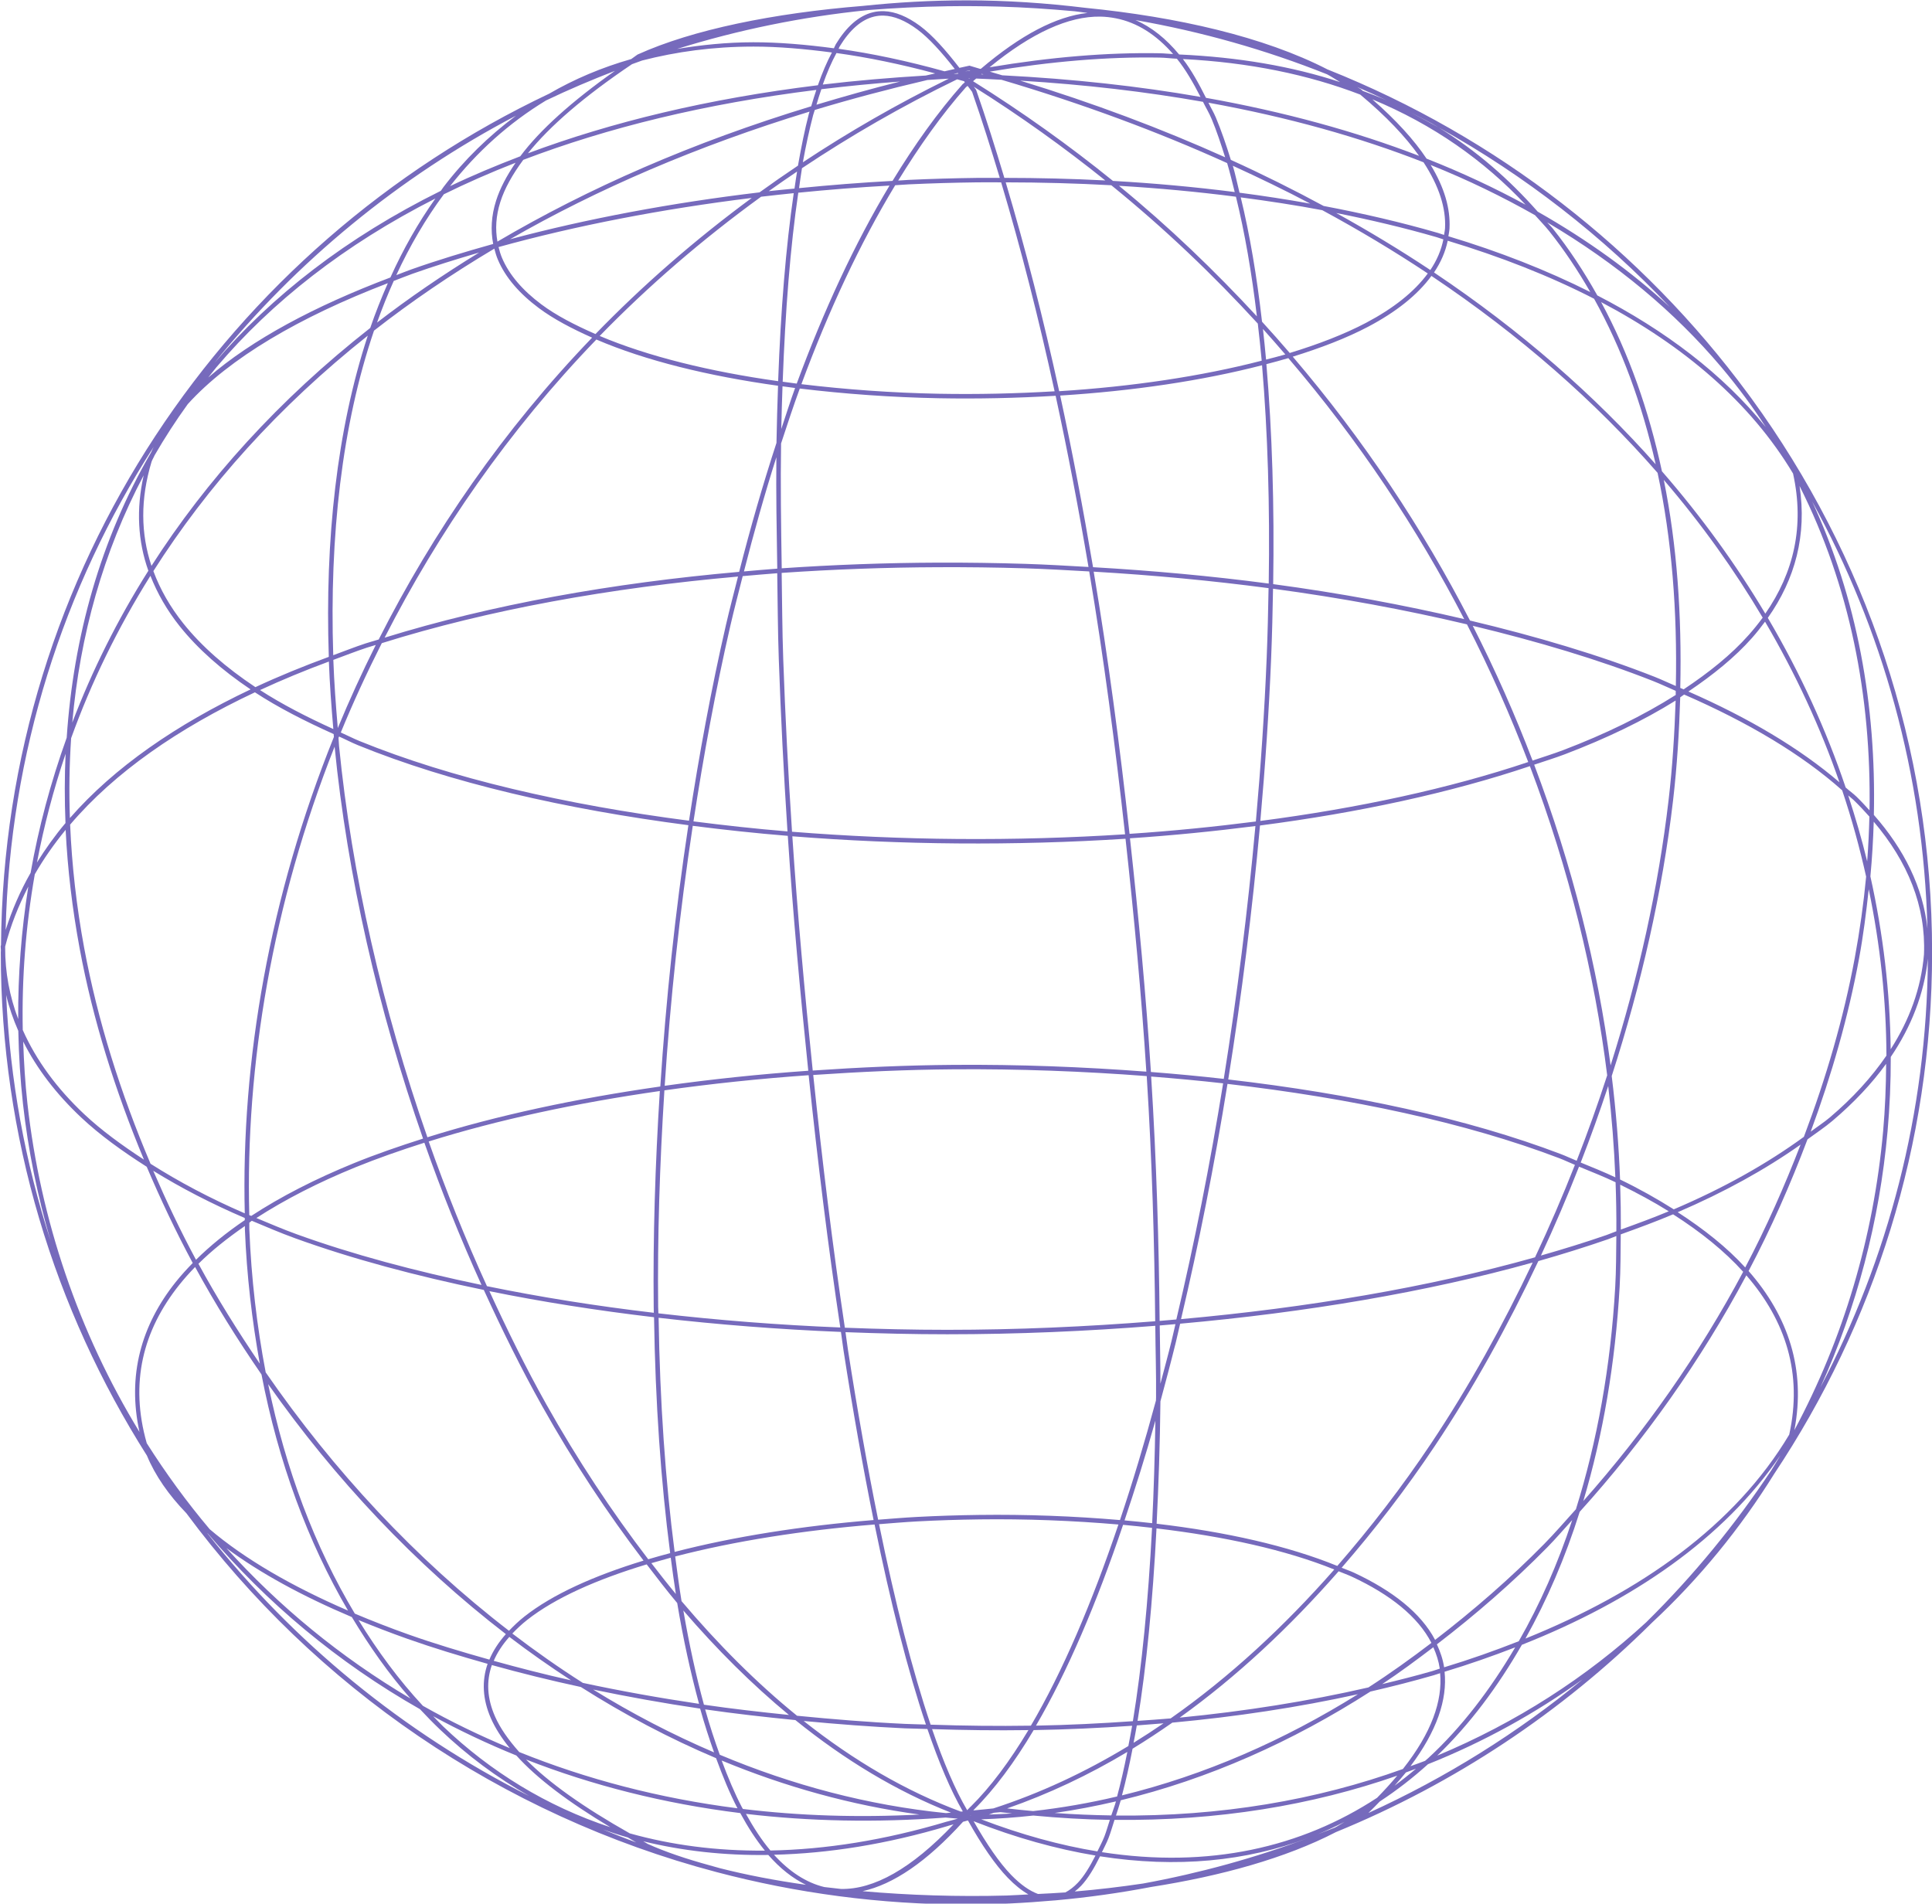 <?xml version="1.0" encoding="UTF-8" standalone="no"?><svg xmlns="http://www.w3.org/2000/svg" xmlns:xlink="http://www.w3.org/1999/xlink" fill="#766abc" height="135.1" preserveAspectRatio="xMidYMid meet" version="1" viewBox="8.7 7.4 137.1 135.1" width="137.1" zoomAndPan="magnify"><g id="change1_1"><path d="m77.283 7.425c-2.486 0-4.941 0.14-7.359 0.395-6.342 0.513-12.078 1.686-15.952 3.438l-0.016 0.008h-0.008c-0.17 0.111-0.285 0.214-0.451 0.324-2.108 0.602-4.05 1.427-5.826 2.458-22.86 10.827-38.693 33.797-38.899 60.423l-0.024 0.071v0.04c-6.2e-4 0.083 0.015 0.162 0.016 0.245-1.4e-4 0.056-0.008 0.11-0.008 0.166 0 13.113 3.808 25.349 10.371 35.713 0.591 1.421 1.538 2.783 2.798 4.087 9.104 12.288 22.311 21.428 37.626 25.469 5.658 1.493 11.597 2.3 17.73 2.3 2.084 0 4.144-0.105 6.181-0.285 0.068-0.007 0.138-0.004 0.206-0.016 2.269-0.207 4.503-0.52 6.703-0.941 4.981-0.778 9.567-2.05 13.13-3.897 8.434-3.451 16.021-8.511 22.362-14.797l0.055-0.055c3.371-3.135 6.275-6.697 8.687-10.576 7.076-10.631 11.201-23.341 11.201-37.001 0-14.651-4.746-28.206-12.79-39.278l-0.285-0.387c-7.502-10.174-17.803-18.204-29.792-22.987-0.008-0.003-0.016-0.005-0.024-0.008-4.523-2.33-10.677-3.732-17.2-4.379-2.766-0.336-5.577-0.53-8.434-0.53zm-1.383 0.419c1.229-0.016 2.47-0.01 3.707 0.024 1.798 0.05 3.586 0.171 5.359 0.332 0.304 0.034 0.606 0.081 0.909 0.119-2.22 0.24-4.748 1.565-7.565 3.96-0.019 0.003-0.037 0.005-0.055 0.008-0.24-0.068-0.47-0.146-0.711-0.213l-0.04-0.016-0.04 0.008-0.68 0.15c-0.981-1.27-1.923-2.328-2.79-2.972-0.909-0.675-1.77-1.024-2.569-1.051-0.266-0.009-0.53 0.018-0.783 0.079-1.012 0.246-1.882 1.039-2.632 2.269-0.049 0.08-0.086 0.201-0.134 0.285-1.99-0.264-3.914-0.43-5.723-0.427-1.912 0.003-3.692 0.193-5.407 0.474 4.333-1.348 8.843-2.28 13.501-2.751l0.055-0.008c1.832-0.141 3.696-0.243 5.596-0.269zm-4.482 0.664c0.72 0.024 1.513 0.338 2.387 0.988 0.808 0.6 1.71 1.6 2.648 2.798-0.245 0.053-0.483 0.112-0.727 0.166-2.636-0.733-5.143-1.265-7.517-1.597 0.026-0.045 0.044-0.114 0.071-0.158 0.725-1.188 1.542-1.908 2.442-2.126 0.225-0.055 0.456-0.079 0.696-0.071zm15.359 0.071c0.378 0.006 0.742 0.049 1.099 0.119 1.527 0.296 2.88 1.174 4.071 2.537-0.318-0.012-0.61-0.049-0.933-0.055-3.713-0.069-7.752 0.268-12.094 0.996 2.997-2.455 5.625-3.632 7.857-3.597zm2.498 0.245c4.717 0.826 9.267 2.12 13.596 3.849 0.331 0.172 0.613 0.371 0.925 0.553-3.399-1.12-7.223-1.77-11.422-1.96-0.925-1.117-1.955-1.948-3.099-2.442zm-30.464 1.107c-0.266 0.073-0.534 0.145-0.798 0.221 0.263-0.076 0.527-0.149 0.798-0.221zm3.352 0.775c1.762-0.001 3.636 0.164 5.573 0.419-0.358 0.671-0.692 1.444-0.996 2.324-7.804 0.957-14.632 2.609-20.576 4.83 1.547-1.933 4.006-4.05 7.383-6.324 0.239-0.088 0.479-0.176 0.719-0.261 2.418-0.623 5.028-0.986 7.897-0.988zm5.897 0.458c2.216 0.306 4.552 0.788 7.003 1.446l-0.664 0.15c-2.518 0.153-4.968 0.36-7.312 0.64 0.301-0.853 0.623-1.598 0.972-2.237zm22.947 0.324c0.418 0.008 0.799 0.062 1.209 0.079 0.61 0.754 1.154 1.697 1.676 2.711-4.35-0.759-9.036-1.277-14.07-1.534-0.295-0.087-0.588-0.175-0.885-0.261 4.338-0.729 8.371-1.063 12.07-0.996zm1.636 0.103c4.714 0.238 8.899 1.108 12.584 2.522 1.843 1.538 3.205 2.985 4.174 4.348-4.505-1.732-9.537-3.121-15.122-4.118-0.508-1.015-1.038-1.975-1.636-2.751zm-15.137 0.798c0.016 0.005 0.031 0.011 0.047 0.016l-0.372 0.063c0.11-0.023 0.214-0.056 0.324-0.079zm-25.168 0.04c-3.056 2.162-5.321 4.189-6.719 6.063-1.73 0.663-3.402 1.361-4.98 2.118 1.909-2.44 4.177-4.483 6.806-6.079 1.595-0.766 3.232-1.458 4.893-2.103zm24.33 0.15c0.012 0.016 0.027 0.031 0.04 0.047-0.1 0.004-0.193 0.019-0.292 0.024l-0.016-0.008 0.269-0.063zm1.7 0.063 0.126 0.04-0.166-0.008 0.04-0.032zm-0.941 0.308 0.087 0.008c-0.01 0.009-0.021 0.014-0.032 0.024l-0.055-0.032zm0.545 0.024c0.606 0.023 1.198 0.057 1.794 0.087 5.768 1.708 11.103 3.687 16.015 5.913 0.196 0.645 0.362 1.361 0.538 2.055-2.837-0.362-5.723-0.626-8.64-0.79-3.095-2.506-6.4-4.87-9.928-7.075l0.221-0.19zm-1.944 0.008c-3.666 1.801-7.114 3.788-10.355 5.936 0.217-1.201 0.462-2.319 0.727-3.336 0.036-0.14 0.081-0.243 0.119-0.379 2.567-0.776 5.231-1.482 7.992-2.126 0.505-0.03 1.005-0.07 1.518-0.095zm0.593 0.047c0.167 0.049 0.322 0.084 0.49 0.134l0.055 0.079c-0.047 0.044-0.087 0.074-0.134 0.119h-0.008l-0.008 0.008c-1.776 2-3.427 4.323-4.98 6.869-2.23 0.12-4.441 0.296-6.632 0.514 0.071-0.47 0.128-0.968 0.206-1.415 3.433-2.291 7.096-4.411 11.011-6.308zm4.482 0.095c4.622 0.28 8.936 0.79 12.964 1.502 0.206 0.419 0.433 0.782 0.624 1.241 0.345 0.825 0.65 1.751 0.949 2.696-4.494-2.023-9.334-3.845-14.537-5.438zm-8.529 0.063c-2.038 0.506-4.006 1.064-5.936 1.644 0.111-0.385 0.229-0.746 0.348-1.099 1.813-0.219 3.67-0.403 5.589-0.545zm4.79 0.308c0.109 0.156 0.205 0.255 0.316 0.419l0.008 0.016c0.683 1.959 1.332 4.008 1.96 6.095-0.535 0.001-1.069-7e-3 -1.605 0-1.624 0.021-3.252 0.067-4.869 0.142-0.246 0.011-0.489 0.035-0.735 0.047 1.506-2.448 3.095-4.696 4.806-6.624 0.04-0.038 0.079-0.057 0.119-0.095zm0.443 0.063c3.304 2.076 6.407 4.305 9.327 6.648-2.376-0.124-4.768-0.181-7.162-0.182-0.639-2.128-1.295-4.216-1.992-6.213l-0.008-0.016-0.008-0.024c-0.056-0.083-0.103-0.132-0.158-0.213zm27.2 0.016c0.703 0.309 1.404 0.617 2.095 0.949-0.546-0.245-1.123-0.452-1.692-0.672l-0.126-0.111-0.008-0.008c-0.082-0.057-0.185-0.102-0.269-0.158zm-38.377 0.206c-0.125 0.378-0.248 0.75-0.364 1.162-8.431 2.564-15.839 5.819-22.267 9.604-0.158-0.882-0.112-1.814 0.206-2.814 0.298-0.94 0.852-1.939 1.628-2.988 5.981-2.28 12.883-3.983 20.797-4.964zm39.46 0.672c4.309 1.789 7.919 4.329 10.869 7.478-2.181-1.188-4.523-2.286-7.027-3.272-0.884-1.33-2.161-2.73-3.842-4.205zm-11.636 0.237c5.655 1.023 10.731 2.451 15.264 4.229 1.111 1.7 1.597 3.258 1.526 4.672-0.008 0.164-0.049 0.322-0.071 0.482-0.148-0.044-0.286-0.099-0.435-0.142-2.605-0.755-5.321-1.385-8.11-1.913-2.105-1.138-4.3-2.233-6.585-3.272-0.327-1.061-0.675-2.076-1.059-2.996-0.163-0.389-0.356-0.697-0.53-1.059zm-28.306 0.632c-0.018 0.066-0.038 0.115-0.055 0.182-0.287 1.104-0.536 2.338-0.767 3.652-0.926 0.62-1.836 1.252-2.727 1.897-6.262 0.745-12.257 1.874-17.706 3.328 6.177-3.553 13.258-6.612 21.256-9.059zm42.614 0.04c0.686 0.353 1.367 0.716 2.039 1.091 6.112 3.407 11.64 7.708 16.394 12.734-2.702-2.49-5.83-4.753-9.375-6.766-2.023-2.291-4.334-4.319-7.019-5.968-0.646-0.397-1.353-0.735-2.039-1.091zm-63.442 0.245c-1.931 1.443-3.665 3.124-5.154 5.075-0.064 0.084-0.119 0.176-0.182 0.261-6.694 3.314-12.012 7.461-16.07 12.213 5.82-7.199 13.098-13.194 21.406-17.548zm-0.032 3.344c-0.639 0.929-1.111 1.829-1.383 2.688-0.344 1.082-0.396 2.109-0.206 3.075-2.017 0.565-3.98 1.159-5.818 1.81-0.366 0.13-0.701 0.27-1.059 0.403 0.962-2.079 2.085-4 3.375-5.739 1.614-0.797 3.311-1.542 5.091-2.237zm64.936 0.158c2.662 1.068 5.117 2.267 7.407 3.565 0.333 0.379 0.689 0.736 1.004 1.13 1.079 1.35 2.04 2.801 2.917 4.324-3.096-1.555-6.471-2.877-10.07-3.96 0.028-0.186 0.069-0.37 0.079-0.561 0.07-1.392-0.357-2.89-1.336-4.498zm-14.039 0.055c1.887 0.864 3.731 1.755 5.494 2.688-1.65-0.296-3.324-0.553-5.019-0.775-0.16-0.638-0.297-1.315-0.474-1.913zm-30.923 0.411c-0.066 0.387-0.121 0.806-0.182 1.209-0.609 0.062-1.221 0.113-1.826 0.182 0.66-0.471 1.329-0.934 2.008-1.391zm12.782 0.767c0.567-0.007 1.133 7.1e-4 1.7 0 1.402 4.691 2.666 9.658 3.794 14.829-2.715 0.161-5.48 0.226-8.229 0.174-3.325-0.064-6.602-0.303-9.739-0.68 1.934-5.229 4.158-9.995 6.656-14.118 0.322-0.017 0.642-0.048 0.964-0.063 1.614-0.075 3.233-0.121 4.853-0.142zm2.024 0c2.506 0.003 5.009 0.068 7.494 0.206 3.793 3.078 7.237 6.372 10.395 9.818 0.098 0.866 0.197 1.73 0.277 2.632-4.254 1.103-9.188 1.841-14.371 2.166-1.126-5.167-2.394-10.129-3.794-14.821zm-8.245 0.229c-2.474 4.118-4.671 8.865-6.585 14.054-0.334-0.042-0.666-0.089-0.996-0.134 0.185-5.051 0.543-9.585 1.107-13.414 2.139-0.214 4.297-0.385 6.474-0.506zm16.284 0.016c2.803 0.167 5.574 0.424 8.3 0.775 0.624 2.542 1.117 5.385 1.486 8.49-2.994-3.237-6.23-6.352-9.786-9.264zm-23.081 0.522c-0.56 3.823-0.923 8.331-1.107 13.343-4.862-0.683-9.236-1.759-12.663-3.209 3.436-3.533 7.262-6.839 11.454-9.881 0.769-0.091 1.54-0.174 2.316-0.253zm31.721 0.3c1.957 0.258 3.893 0.551 5.786 0.909 2.637 1.427 5.128 2.923 7.486 4.49-0.96 1.307-2.439 2.477-4.363 3.494-1.55 0.819-3.402 1.529-5.431 2.15-0.643-0.748-1.297-1.488-1.968-2.221-0.369-3.224-0.867-6.181-1.51-8.822zm-34.701 0.04c-4.052 2.981-7.751 6.217-11.09 9.659-1.459-0.638-2.789-1.323-3.834-2.103-1.33-0.994-2.288-2.096-2.798-3.304-0.106-0.25-0.178-0.507-0.245-0.767 5.498-1.521 11.587-2.7 17.967-3.486zm-22.449 0.04c-1.218 1.712-2.28 3.587-3.193 5.604-5.359 2.027-9.827 4.408-12.924 7.098 0.198-0.244 0.38-0.494 0.585-0.735 3.932-4.634 9.078-8.692 15.533-11.968zm63.925 1.028c2.443 0.488 4.827 1.05 7.122 1.715 0.165 0.048 0.318 0.109 0.482 0.158-0.153 0.765-0.462 1.486-0.925 2.174-2.114-1.406-4.342-2.753-6.679-4.047zm14.971 0.664c4.969 2.938 9.069 6.389 12.331 10.244 0.614 0.726 1.198 1.468 1.755 2.221 0.503 0.68 0.974 1.371 1.431 2.071-3.046-3.77-7.137-6.864-11.96-9.351-0.942-1.681-1.987-3.279-3.17-4.759-0.12-0.15-0.265-0.279-0.387-0.427zm-7.059 1.304c3.725 1.124 7.216 2.489 10.387 4.118 1.966 3.534 3.409 7.49 4.371 11.746-4.333-4.888-9.557-9.476-15.73-13.612 0.478-0.709 0.808-1.456 0.972-2.253zm-67.656 0.561c0.069 0.265 0.145 0.528 0.253 0.783 0.539 1.275 1.539 2.413 2.901 3.431 1.043 0.779 2.354 1.467 3.786 2.103-6.309 6.555-11.304 13.836-15.145 21.422-0.304 0.096-0.624 0.178-0.925 0.277-0.794 0.26-1.532 0.559-2.3 0.838-0.273-8.442 0.62-16.359 2.893-23.034 2.622-2.05 5.469-3.992 8.537-5.818zm-1.075 0.277c-2.575 1.577-4.995 3.233-7.248 4.972 0.363-1.017 0.757-2.001 1.186-2.956 0.452-0.17 0.879-0.349 1.344-0.514 1.503-0.533 3.093-1.027 4.719-1.502zm67.577 1.66c6.33 4.238 11.659 8.952 16.046 13.975 1.013 4.737 1.406 9.842 1.296 15.129-0.505-0.213-0.972-0.442-1.494-0.648-3.948-1.557-8.388-2.875-13.114-4-3.353-6.509-7.53-12.817-12.576-18.726 1.994-0.618 3.826-1.32 5.367-2.134 1.954-1.032 3.477-2.235 4.474-3.597zm-74.058 0.514c-0.452 1.029-0.872 2.08-1.249 3.178-6.484 5.087-11.631 10.809-15.525 16.884-0.754-2.265-0.8-4.72 0.008-7.391 0.053-0.152 0.152-0.299 0.213-0.451 0.717-1.24 1.502-2.455 2.356-3.636 2.951-3.26 7.918-6.176 14.197-8.584zm86.097 1.344c5.871 3.098 10.602 7.117 13.62 12.165 0.826 3.731 0.054 7.029-1.968 9.944-2.065-3.467-4.503-6.849-7.335-10.102-0.932-4.341-2.356-8.386-4.316-12.007zm-23.998 1.905c0.542 0.598 1.066 1.203 1.589 1.81-0.439 0.131-0.91 0.242-1.367 0.364-0.065-0.741-0.143-1.456-0.221-2.174zm-63.521 0.474c-2.19 6.654-3.047 14.471-2.767 22.797-1.812 0.667-3.554 1.378-5.209 2.15-2.078-1.38-3.809-2.887-5.114-4.521-0.936-1.172-1.644-2.415-2.126-3.715 3.815-6.006 8.859-11.662 15.216-16.71zm16.22 0.277c3.491 1.5 7.946 2.592 12.892 3.28-0.046 1.322-0.088 2.67-0.111 4.055-0.964 2.949-1.847 6.008-2.648 9.153-8.989 0.79-17.586 2.324-25.16 4.672 3.825-7.49 8.779-14.686 15.027-21.161zm49.103 1.32c5.003 5.843 9.144 12.084 12.481 18.521-4.302-1.008-8.839-1.85-13.556-2.482 0.089-5.561-0.072-10.813-0.482-15.612 0.525-0.139 1.056-0.276 1.557-0.427zm-1.865 0.506c0.405 4.762 0.561 9.976 0.474 15.493-4.064-0.536-8.239-0.917-12.466-1.162-0.701-4.134-1.473-8.214-2.332-12.181 5.156-0.324 10.068-1.05 14.323-2.15zm-34.029 1.494 0.893 0.119c-0.345 0.944-0.653 1.937-0.98 2.909 0.021-1.035 0.052-2.029 0.087-3.027zm1.225 0.158c3.172 0.382 6.485 0.623 9.849 0.688 2.775 0.053 5.567-0.01 8.308-0.174 0.858 3.959 1.632 8.023 2.332 12.149-1.491-0.084-2.982-0.175-4.482-0.221-2.066-0.064-4.135-0.095-6.205-0.087-3.716 0.014-7.422 0.151-11.082 0.403-0.048-3.03-0.093-6.043-0.047-8.861 0.432-1.317 0.864-2.63 1.328-3.897zm-45.855 4.15c-0.06 0.129-0.128 0.257-0.182 0.387-3.594 6.195-5.501 13.079-5.984 20.244-1.137 3.166-1.993 6.367-2.561 9.588-0.735 1.288-1.323 2.644-1.771 4.055 0.299-12.582 4.101-24.311 10.497-34.274zm44.195 0.727c-0.03 2.526 0.02 5.215 0.063 7.905-0.792 0.056-1.577 0.13-2.364 0.198 0.708-2.77 1.466-5.484 2.3-8.102zm-44.898 1.281c-0.543 2.42-0.413 4.682 0.332 6.774-2.206 3.493-3.998 7.101-5.399 10.774 0.545-6.17 2.189-12.104 5.067-17.548zm107.87 0.324c2.704 3.153 5.034 6.428 7.019 9.778-0.304 0.417-0.633 0.824-0.988 1.225-1.232 1.394-2.826 2.67-4.624 3.865l-0.237-0.103c0.115-5.144-0.228-10.125-1.17-14.766zm9.636 0.435c3.558 7.062 5.101 14.921 4.964 23.018-0.299-0.326-0.596-0.654-0.925-0.972-0.231-0.223-0.522-0.429-0.767-0.648-1.375-4.077-3.213-8.11-5.525-12.039 1.947-2.757 2.78-5.886 2.253-9.359zm0.893 1.099c4.985 9.05 7.904 19.359 8.181 30.306-0.31-2.908-1.637-5.602-3.802-8.063 0.173-7.781-1.184-15.365-4.379-22.244zm-62.043 4.664c2.066-0.008 4.135 0.015 6.197 0.079 1.52 0.047 3.034 0.136 4.545 0.221 1.036 6.143 1.852 12.409 2.545 18.655-3.915 0.253-7.896 0.362-11.873 0.332-3.95-0.03-7.894-0.206-11.762-0.514-0.272-4.149-0.484-8.258-0.624-12.26-0.074-2.105-0.076-4.074-0.111-6.11 3.659-0.251 7.367-0.389 11.082-0.403zm11.059 0.316c4.211 0.246 8.363 0.635 12.41 1.17-0.028 1.63-0.066 3.275-0.134 4.948-0.155 3.79-0.416 7.685-0.767 11.612-2.927 0.375-5.918 0.675-8.964 0.877-0.691-6.232-1.512-12.475-2.545-18.607zm-22.457 0.111c0.035 2.034 0.037 3.999 0.111 6.102 0.14 3.99 0.346 8.085 0.617 12.221-2.261-0.185-4.479-0.432-6.671-0.711 0.72-4.704 1.577-9.365 2.616-13.88 0.274-1.192 0.581-2.355 0.877-3.526 0.816-0.07 1.629-0.147 2.45-0.206zm-44.479 0.182c0.492 1.253 1.178 2.453 2.079 3.581 1.297 1.624 2.998 3.117 5.027 4.482-5.249 2.49-9.659 5.511-12.821 9.13-0.067-1.905-0.039-3.793 0.087-5.668 1.417-3.932 3.29-7.792 5.628-11.525zm41.697 0.055c-0.288 1.139-0.587 2.264-0.854 3.423-1.041 4.524-1.903 9.193-2.624 13.904-8.768-1.137-16.882-3.007-23.374-5.652-0.471-0.192-0.882-0.409-1.336-0.609 0.875-2.134 1.852-4.244 2.909-6.34 7.586-2.379 16.232-3.928 25.279-4.727zm37.966 0.862c4.795 0.644 9.403 1.498 13.762 2.53 1.653 3.222 3.092 6.486 4.348 9.77-5.598 1.88-12.069 3.277-19.011 4.181 0.348-3.911 0.612-7.789 0.767-11.564 0.068-1.663 0.106-3.296 0.134-4.917zm34.915 2.34c2.182 3.724 3.945 7.539 5.28 11.398-2.808-2.41-6.437-4.562-10.719-6.442 1.742-1.175 3.298-2.428 4.513-3.802 0.332-0.375 0.636-0.764 0.925-1.154zm-20.742 0.292c4.609 1.108 8.943 2.4 12.798 3.921 0.561 0.221 1.063 0.466 1.605 0.696-0.002 0.098 0.003 0.194 0 0.292-2.303 1.457-4.976 2.767-7.984 3.913-0.693 0.264-1.449 0.496-2.174 0.743-1.228-3.215-2.636-6.409-4.245-9.565zm-77.845 1.36c-0.975 1.949-1.877 3.914-2.696 5.897-0.14-1.627-0.259-3.244-0.316-4.838 0.796-0.29 1.564-0.6 2.387-0.87 0.203-0.067 0.42-0.124 0.624-0.19zm-3.328 1.178c0.059 1.577 0.177 3.182 0.316 4.79-1.89-0.859-3.658-1.768-5.201-2.767 1.558-0.721 3.185-1.396 4.885-2.024zm-5.249 2.182c1.645 1.079 3.554 2.049 5.589 2.964 0.006 0.069 0.009 0.136 0.016 0.206-4.56 11.294-6.595 22.978-6.324 33.808-2.466-1.064-4.684-2.249-6.687-3.518-2.128-5.016-3.753-10.165-4.711-15.327-0.542-2.922-0.871-5.847-0.996-8.742 3.177-3.732 7.695-6.841 13.114-9.391zm101.42 0.158c4.539 1.977 8.357 4.247 11.217 6.798 0.683 2.036 1.243 4.078 1.7 6.126-0.181 1.916-0.451 3.84-0.806 5.763-0.789 4.27-2.035 8.524-3.612 12.703-2.612 1.903-5.683 3.636-9.233 5.146-1.181-0.745-2.439-1.456-3.81-2.118-0.091-2.414-0.288-4.862-0.593-7.343 2.095-6.488 3.602-13.101 4.355-19.572 0.287-2.466 0.432-4.896 0.506-7.304 0.098-0.063 0.18-0.134 0.277-0.198zm-0.601 0.427c-0.078 2.321-0.221 4.667-0.498 7.043-0.725 6.229-2.141 12.596-4.118 18.852-0.92-7.008-2.722-14.209-5.423-21.342 0.727-0.248 1.487-0.478 2.182-0.743 2.94-1.12 5.578-2.389 7.857-3.81zm-94.847 2.553c0.457 0.201 0.87 0.424 1.344 0.617 6.527 2.659 14.66 4.536 23.445 5.676-0.936 6.174-1.595 12.415-1.992 18.544-5.951 0.849-11.557 2.044-16.529 3.604-3.183-9.127-5.368-18.64-6.268-27.761-0.019-0.197-0.021-0.388-0.04-0.585l0.04-0.095zm-0.316 0.719c0.903 9.142 3.088 18.672 6.276 27.816-1.704 0.543-3.353 1.112-4.893 1.739-2.734 1.114-5.185 2.366-7.296 3.747l-0.142-0.055c-0.286-10.641 1.653-22.123 6.055-33.247zm-19.09 0.506c-0.075 1.626-0.075 3.269-0.008 4.917-0.756 0.897-1.421 1.83-2.024 2.798 0.493-2.587 1.169-5.163 2.031-7.715zm103.91 0.877c2.779 7.34 4.595 14.75 5.486 21.943-0.66 2.04-1.385 4.058-2.166 6.063-0.382-0.155-0.729-0.325-1.122-0.474-6.661-2.537-14.836-4.284-23.603-5.296 0.952-5.961 1.712-12.031 2.253-18.023 6.989-0.908 13.508-2.315 19.153-4.213zm22.591 2.079c0.113 0.105 0.254 0.202 0.364 0.308 0.404 0.391 0.78 0.791 1.138 1.194-0.026 1.056-0.076 2.115-0.158 3.178-0.377-1.563-0.836-3.124-1.344-4.679zm1.81 1.865c2.42 2.853 3.707 5.996 3.565 9.414-0.204 2.409-1.029 4.65-2.364 6.735-0.046-4.056-0.526-8.165-1.439-12.268 0.122-1.297 0.198-2.592 0.237-3.881zm-83.805 0.292c2.215 0.282 4.459 0.526 6.743 0.711 0.367 5.557 0.881 11.142 1.454 16.671-3.473 0.244-6.875 0.602-10.189 1.067 0.397-6.099 1.061-12.307 1.992-18.449zm39.926 0.016c-0.54 5.966-1.297 12.008-2.245 17.943-1.704-0.193-3.427-0.354-5.17-0.49-0.346-5.428-0.871-10.994-1.486-16.584 3.024-0.201 5.992-0.499 8.901-0.87zm-84.429 0.269c0.137 2.794 0.474 5.611 0.996 8.426 0.936 5.043 2.513 10.072 4.561 14.979-1.56-1.02-3.017-2.077-4.237-3.225-1.943-1.829-3.41-3.824-4.363-5.976-0.072-3.665 0.207-7.364 0.854-11.051 0.63-1.098 1.363-2.144 2.19-3.154zm51.57 0.458c3.86 0.306 7.797 0.476 11.738 0.506 3.987 0.03 7.979-0.079 11.904-0.332 0.613 5.571 1.132 11.118 1.478 16.529-4.49-0.341-9.072-0.517-13.659-0.482-3.36 0.025-6.707 0.177-10.015 0.403-0.572-5.514-1.079-11.081-1.447-16.623zm-54.218 3.565c-0.499 3.138-0.738 6.284-0.719 9.406-0.607-1.612-0.933-3.307-0.925-5.098 5e-5 -0.011-7e-5 -0.021 0-0.032 2e-5 -0.003-2e-5 -0.005 0-0.008s-6.3e-4 -0.005 0-0.008c0.381-1.488 0.946-2.904 1.644-4.261zm130.6 0.19c0.818 3.951 1.243 7.91 1.257 11.809-1.061 1.55-2.399 3.016-4.016 4.387-0.414 0.351-0.912 0.673-1.36 1.012 1.493-4.039 2.669-8.152 3.431-12.276 0.304-1.646 0.51-3.289 0.688-4.933zm4.197 4.94c-0.074 10.96-2.829 21.294-7.628 30.417 2.569-5.658 4.197-11.796 4.766-18.165 0.156-1.748 0.233-3.512 0.229-5.288 1.453-2.146 2.368-4.468 2.632-6.964zm-136.37 2.569c0.204 0.872 0.501 1.721 0.862 2.545 0.036 1.738 0.141 3.469 0.332 5.185 0.367 3.293 1.032 6.532 1.952 9.691-1.792-5.531-2.874-11.374-3.146-17.422zm1.209 3.304c0.97 1.931 2.351 3.727 4.11 5.383 1.331 1.252 2.933 2.405 4.656 3.502 0.984 2.313 2.06 4.593 3.265 6.83-0.428 0.438-0.835 0.885-1.202 1.344-2.462 3.082-3.452 6.653-2.577 10.648-4.315-7.067-7.03-15.035-7.952-23.311-0.162-1.456-0.25-2.923-0.3-4.395zm132.2 1.581c-0.011 1.6-0.073 3.19-0.213 4.766-0.674 7.543-2.835 14.764-6.3 21.232 0.828-4.295-0.423-8.078-3.249-11.296 1.604-3.038 2.981-6.169 4.181-9.343 0.598-0.439 1.236-0.86 1.778-1.32 1.492-1.266 2.768-2.612 3.802-4.039zm-66.162 0.387c4.599-0.035 9.19 0.139 13.691 0.482 0.382 6.061 0.547 11.842 0.601 17.398-4.866 0.388-9.813 0.609-14.766 0.609-2.426 0-4.847-0.057-7.256-0.15-0.858-5.703-1.599-11.755-2.245-17.936 3.296-0.225 6.628-0.378 9.976-0.403zm-10.3 0.419c0.644 6.169 1.389 12.207 2.245 17.904-4.381-0.177-8.701-0.517-12.908-1.004-0.002-0.155-0.014-0.303-0.016-0.458-0.055-4.939 0.108-10.11 0.443-15.367 3.328-0.468 6.747-0.83 10.236-1.075zm24.307 0.095c1.721 0.135 3.424 0.292 5.106 0.482-0.928 5.769-2.053 11.405-3.32 16.758l-1.186 0.103c-0.053-5.539-0.221-11.304-0.601-17.343zm5.415 0.522c8.752 1.009 16.912 2.748 23.54 5.272 0.391 0.149 0.734 0.32 1.115 0.474-0.873 2.222-1.816 4.406-2.83 6.561-7.551 2.128-16.152 3.579-25.121 4.387 1.26-5.336 2.372-10.949 3.296-16.695zm27.018 0.15c0.252 2.188 0.421 4.348 0.506 6.482-0.779-0.369-1.625-0.708-2.458-1.051 0.7-1.797 1.349-3.605 1.952-5.431zm-67.3 0.356c-0.332 5.24-0.49 10.393-0.435 15.319 0.002 0.142 0.006 0.277 0.008 0.419-4.094-0.482-8.055-1.112-11.841-1.889-1.522-3.337-2.903-6.765-4.134-10.268 4.929-1.546 10.494-2.735 16.402-3.581zm-16.71 3.668c1.209 3.44 2.567 6.812 4.055 10.094-4.706-0.982-9.15-2.162-13.13-3.604-0.992-0.359-1.909-0.758-2.846-1.146 2.048-1.321 4.401-2.528 7.043-3.604 1.535-0.625 3.176-1.198 4.877-1.739zm97.661 0.134c-1.142 2.96-2.433 5.879-3.929 8.719-1.295-1.42-2.929-2.716-4.79-3.921 3.306-1.42 6.215-3.028 8.719-4.798zm-15.722 1.565c0.879 0.363 1.775 0.715 2.593 1.107 0.042 1.169 0.063 2.329 0.055 3.478l-0.704 0.269c-1.492 0.516-3.054 0.998-4.648 1.454 0.968-2.072 1.865-4.175 2.703-6.308zm-101.18 0.292c1.962 1.211 4.118 2.333 6.498 3.352 0.001 0.05-0.002 0.101 0 0.15-1.302 0.885-2.458 1.821-3.462 2.814-1.112-2.068-2.113-4.182-3.035-6.316zm104.1 0.988c1.224 0.599 2.38 1.225 3.446 1.889-1.087 0.455-2.239 0.878-3.399 1.296 0.005-1.054-0.012-2.115-0.047-3.186zm3.755 2.103c1.955 1.249 3.647 2.606 4.972 4.079-3.108 5.841-6.962 11.329-11.343 16.268 1.393-4.67 2.27-9.783 2.577-15.193 0.069-1.223 0.067-2.48 0.079-3.731 1.271-0.457 2.53-0.922 3.715-1.423zm-100.86 0.458c1.008 0.422 2.004 0.853 3.075 1.241 4.059 1.471 8.59 2.675 13.39 3.668 1.295 2.832 2.662 5.608 4.15 8.26 2.196 3.915 4.612 7.572 7.185 10.948-3.509 1.072-6.443 2.388-8.442 3.96-0.415 0.326-0.773 0.671-1.107 1.02-6.619-5.091-12.458-11.376-17.264-18.339-0.623-3.263-1.022-6.663-1.162-10.165-0.006-0.151 0.005-0.307 0-0.458 0.063-0.042 0.11-0.092 0.174-0.134zm-0.49 0.372c0.003 0.078-0.003 0.159 0 0.237 0.131 3.279 0.505 6.458 1.059 9.533-1.562-2.306-3.036-4.659-4.355-7.09 0.947-0.944 2.071-1.83 3.296-2.68zm97.322 0.711c-0.013 1.206-0.012 2.417-0.079 3.597-0.321 5.656-1.281 10.969-2.79 15.793-0.745 0.824-1.469 1.669-2.245 2.458-2.433 2.474-5.04 4.731-7.747 6.814-1.011-1.92-3.038-3.499-5.747-4.766-0.275-0.129-0.596-0.233-0.885-0.356 2.343-2.697 4.564-5.577 6.616-8.648 2.746-4.109 5.181-8.534 7.343-13.114 1.7-0.482 3.353-1.001 4.94-1.549 0.206-0.071 0.389-0.157 0.593-0.229zm-5.936 1.881c-2.13 4.481-4.52 8.812-7.209 12.837-2.065 3.09-4.298 5.988-6.656 8.695-3.492-1.428-7.92-2.42-12.821-2.996 0.138-2.764 0.236-5.641 0.269-8.687 0.371-1.377 0.741-2.755 1.091-4.181 0.106-0.434 0.204-0.889 0.308-1.328 8.92-0.798 17.476-2.235 25.018-4.34zm-94.919 0.316c1.423 2.616 3.01 5.159 4.711 7.628 1.194 6.205 3.28 11.868 6.142 16.758-3.988-1.722-7.334-3.664-9.818-5.778-1.635-1.938-3.119-3.978-4.466-6.102-1.218-4.269-0.277-8.002 2.316-11.248 0.342-0.428 0.716-0.846 1.115-1.257zm110.08 0.593c2.803 3.236 3.998 6.981 3.043 11.304-3.843 6.431-10.499 11.157-18.718 14.473 1.532-2.739 2.826-5.743 3.85-8.995 4.582-5.071 8.599-10.734 11.825-16.781zm-89.196 1.122c3.74 0.761 7.649 1.375 11.683 1.85 0.091 6.01 0.484 11.65 1.146 16.742-0.528 0.14-1.052 0.284-1.557 0.435-2.594-3.39-5.028-7.067-7.241-11.011-1.443-2.572-2.769-5.272-4.031-8.015zm12.007 1.889c4.218 0.487 8.55 0.827 12.94 1.004 0.064 0.425 0.116 0.891 0.182 1.312 0.663 4.273 1.377 8.294 2.134 12.039-5.067 0.413-9.915 1.172-14.118 2.261-0.656-5.052-1.046-10.654-1.138-16.616zm36.677 0.451c-0.096 0.404-0.186 0.825-0.285 1.225-0.251 1.025-0.52 2.004-0.783 3.004 0.008-1.333-0.036-2.758-0.047-4.134l1.115-0.095zm-1.431 0.119c0.014 1.693 0.071 3.464 0.055 5.091-7.3e-4 0.075-0.007 0.139-0.008 0.213-0.803 2.97-1.654 5.8-2.553 8.482-3.242-0.279-6.618-0.409-10.023-0.364-1.461 0.019-2.924 0.065-4.379 0.142-0.927 0.049-1.842 0.126-2.759 0.198-0.76-3.75-1.478-7.782-2.142-12.062-0.062-0.401-0.113-0.844-0.174-1.249 2.398 0.092 4.803 0.15 7.217 0.15 4.952 0 9.9-0.214 14.766-0.601zm-62.952 4.142c4.731 6.726 10.436 12.788 16.868 17.738-0.511 0.575-0.905 1.176-1.17 1.81-1.983-0.557-3.915-1.138-5.723-1.778-1.333-0.473-2.603-0.971-3.826-1.486-2.837-4.74-4.912-10.246-6.15-16.284zm62.96 2.585c-0.042 2.517-0.113 4.964-0.229 7.28-0.648-0.073-1.299-0.138-1.96-0.198 0.758-2.268 1.5-4.607 2.19-7.082zm44.361 2.45c-0.21 0.359-0.429 0.713-0.648 1.067-2.572 3.873-5.524 7.479-8.829 10.742l-0.047 0.047c-4.241 3.905-9.22 7.124-14.837 9.47 2.305-2.209 4.289-4.881 6.008-7.865 7.866-3.112 14.314-7.526 18.355-13.462zm-56.889 4.561c3.365-0.044 6.701 0.089 9.905 0.364-1.889 5.583-3.972 10.469-6.213 14.276-2.371 0.037-4.745 0.009-7.114-0.071-1.288-3.81-2.521-8.655-3.66-14.228 0.902-0.071 1.8-0.149 2.711-0.198 1.451-0.077 2.914-0.123 4.371-0.142zm42.108 0.047c-1.024 3.109-2.297 5.983-3.794 8.6-1.707 0.672-3.467 1.297-5.296 1.85-0.088-0.568-0.274-1.108-0.514-1.628 2.745-2.107 5.385-4.395 7.849-6.901 0.607-0.617 1.167-1.283 1.755-1.921zm-49.507 0.316c1.13 5.542 2.355 10.373 3.644 14.197-0.498-0.018-0.997-0.024-1.494-0.047-2.575-0.119-5.125-0.328-7.652-0.577-2.875-2.334-5.611-5.077-8.197-8.134-0.168-1.017-0.308-2.098-0.451-3.17 4.201-1.091 9.066-1.855 14.149-2.269zm17.635 0.024c0.694 0.062 1.377 0.136 2.055 0.213-0.269 5.203-0.724 9.849-1.36 13.722-2.28 0.16-4.571 0.274-6.877 0.316 2.238-3.829 4.309-8.698 6.181-14.252zm2.371 0.253c4.827 0.571 9.184 1.53 12.616 2.917-3.576 4.073-7.461 7.655-11.612 10.568-0.778 0.071-1.564 0.117-2.348 0.174 0.632-3.869 1.077-8.494 1.344-13.659zm-67.363 0.332 0.047 0.04c4.151 4.888 9.193 9.131 15.05 12.458 0.466 0.499 0.94 0.986 1.431 1.454 1.919 1.831 4.032 3.405 6.324 4.711-8.944-4.513-16.735-10.908-22.852-18.663zm1.36 1.067c2.414 1.786 5.418 3.421 8.901 4.893 1.249 2.075 2.615 4.027 4.158 5.778-4.981-2.942-9.352-6.556-13.058-10.671zm31.532 0.68c0.116 0.868 0.231 1.744 0.364 2.577-0.59-0.71-1.166-1.447-1.739-2.19l1.375-0.387zm-1.707 0.474c0.715 0.93 1.424 1.863 2.166 2.743 0.429 2.59 0.957 4.966 1.549 7.154-2.826-0.419-5.586-0.915-8.245-1.486-1.712-1.089-3.378-2.262-5.004-3.502 0.317-0.331 0.66-0.659 1.059-0.972 1.974-1.552 4.929-2.867 8.474-3.937zm49.103 0.49c0.317 0.133 0.665 0.255 0.964 0.395 2.701 1.264 4.663 2.825 5.62 4.687-1.46 1.113-2.945 2.179-4.474 3.162-4.277 0.982-8.776 1.695-13.39 2.142 4.031-2.888 7.8-6.414 11.28-10.387zm-46.503 2.782c2.373 2.761 4.877 5.25 7.494 7.415-2.035-0.209-4.053-0.439-6.031-0.727-0.559-2.046-1.046-4.276-1.462-6.687zm-23.05 0.68c1.111 0.459 2.265 0.904 3.462 1.328 1.802 0.639 3.725 1.223 5.699 1.778-0.417 1.203-0.367 2.505 0.237 3.873 0.303 0.687 0.75 1.388 1.336 2.111-2.141-0.895-4.204-1.893-6.166-3.004-1.697-1.823-3.21-3.879-4.569-6.087zm10.703 1.194c1.425 1.087 2.888 2.111 4.379 3.083-1.891-0.421-3.71-0.891-5.486-1.383 0.25-0.588 0.623-1.154 1.107-1.7zm65.569 0.735c0.218 0.488 0.38 0.989 0.458 1.518-0.172 0.051-0.333 0.116-0.506 0.166-1.168 0.338-2.372 0.641-3.581 0.933 1.238-0.82 2.437-1.711 3.628-2.616zm5.81 0.008c-1.764 2.995-3.795 5.67-6.158 7.849l-0.237 0.206c-0.34 0.135-0.691 0.251-1.036 0.379 1.874-2.498 2.623-4.728 2.419-6.703 1.726-0.52 3.392-1.105 5.011-1.731zm-72.62 1.257c2.035 0.566 4.133 1.087 6.316 1.557 3.077 1.953 6.282 3.651 9.596 5.051 0.473 1.292 0.97 2.501 1.518 3.557-5.564-0.708-10.735-2.074-15.485-3.992-0.779-0.872-1.361-1.712-1.715-2.514-0.58-1.313-0.625-2.527-0.229-3.66zm67.292 0.577c0.179 1.959-0.601 4.215-2.64 6.798-6.109 2.201-12.924 3.379-20.362 3.304 0.113-0.36 0.233-0.694 0.34-1.083 6.227-1.501 12.183-4.167 17.714-7.715 1.53-0.353 3.038-0.737 4.506-1.162 0.151-0.044 0.292-0.098 0.443-0.142zm10.126 0.427c-4.592 3.786-9.701 6.984-15.201 9.486l0.008-0.016c0.282-0.269 0.524-0.527 0.783-0.79 1.2-0.786 2.341-1.672 3.423-2.648 3.99-1.593 7.657-3.631 10.987-6.031zm-70.225 0.735c2.461 0.512 4.99 0.969 7.588 1.352 0.305 1.101 0.64 2.124 0.988 3.107-2.948-1.263-5.816-2.751-8.576-4.458zm54.265 0.332c-5.254 3.276-10.876 5.743-16.742 7.177 0.269-1.011 0.521-2.124 0.751-3.312 0.953-0.581 1.894-1.201 2.822-1.85 4.53-0.418 8.947-1.086 13.169-2.016zm-46.321 1.075c2.099 0.304 4.242 0.545 6.403 0.759 3.494 2.825 7.189 5.059 11.043 6.569l-0.364 0.032c-5.537-0.555-10.918-1.988-16.046-4.142-0.365-1.011-0.715-2.073-1.036-3.217zm-19.303 0.482c1.888 1.026 3.857 1.959 5.905 2.79 1.439 1.604 3.692 3.31 6.671 5.091-4.52-1.494-8.491-3.933-11.865-7.154-0.245-0.234-0.473-0.486-0.711-0.727zm26.291 0.34c2.369 0.225 4.759 0.41 7.17 0.522l1.613 0.047c0.817 2.382 1.654 4.37 2.514 5.849-0.045 0.004-0.09 0.012-0.134 0.016-3.889-1.441-7.625-3.631-11.161-6.434zm25.54 0.166c-0.702 0.481-1.41 0.941-2.126 1.383 0.076-0.406 0.158-0.808 0.229-1.233l1.897-0.15zm-2.229 0.174c-0.083 0.494-0.179 0.971-0.269 1.439-3.073 1.862-6.273 3.356-9.58 4.427-0.478 0.056-0.949 0.095-1.423 0.142l0.032-0.032c0.004-0.005 0.004-0.011 0.008-0.016 1.47-1.455 2.887-3.37 4.245-5.652 2.343-0.04 4.671-0.147 6.988-0.308zm-14.197 0.237c2.276 0.075 4.559 0.104 6.838 0.071-1.32 2.202-2.687 4.04-4.103 5.438l-0.008 0.008h-0.008c-0.078 0.093-0.151 0.147-0.229 0.237-0.844-1.437-1.679-3.396-2.49-5.755zm13.857 1.62c-0.225 1.135-0.467 2.197-0.727 3.162-1.961 0.465-3.951 0.811-5.96 1.036-0.611-0.059-1.223-0.115-1.842-0.19 2.935-1.022 5.783-2.365 8.529-4.008zm-42.669 0.538c4.677 1.83 9.755 3.127 15.201 3.802 0.546 1.008 1.125 1.905 1.747 2.664-3.42 0.029-6.618-0.392-9.588-1.225-3.271-1.845-5.753-3.606-7.359-5.241zm13.88 0.071c4.51 1.868 9.206 3.178 14.039 3.834-4.364 0.228-8.547 0.088-12.529-0.395-0.02-0.038-0.043-0.064-0.063-0.103-0.519-0.992-0.994-2.125-1.446-3.336zm49.269 0.585c-0.494 0.42-1 0.82-1.518 1.202 0.279-0.316 0.562-0.633 0.806-0.941l0.711-0.261zm-1.328 0.49c-0.427 0.511-0.905 1.037-1.431 1.573-5.377 3.521-11.924 5.032-19.524 3.857 0.155-0.332 0.32-0.62 0.466-0.996 0.152-0.389 0.284-0.861 0.427-1.296 7.305 0.083 14.023-1.03 20.062-3.138zm-19.959 1.826c-0.102 0.365-0.225 0.658-0.332 0.996-1.321-0.02-2.656-0.073-4.016-0.174 1.464-0.209 2.91-0.486 4.348-0.822zm-8.221 0.767h0.04l0.806 0.087c-0.546 0.044-1.095 0.054-1.644 0.079 0.123-0.038 0.241-0.087 0.364-0.126 0.146-0.017 0.288-0.022 0.435-0.04zm-18.038 0.119c4.484 0.528 9.213 0.635 14.173 0.261 0.286 0.029 0.574 0.055 0.862 0.079-0.254 0.064-0.503 0.146-0.759 0.206h-0.008c-4.456 1.333-8.63 1.982-12.529 2.055-0.616-0.724-1.19-1.613-1.739-2.601zm15.983 0.087c-0.016 0.004-0.031 0.011-0.047 0.016l-0.024-0.008 0.071-0.008zm4.411 0.032c1.844 0.175 3.655 0.279 5.431 0.308-0.13 0.392-0.25 0.826-0.387 1.178-0.157 0.402-0.332 0.711-0.498 1.059-2.626-0.43-5.376-1.179-8.245-2.276 1.24-0.042 2.474-0.133 3.699-0.269zm-4.64 0.348c0.991 1.768 1.934 3.144 2.83 4.071 0.498 0.516 0.988 0.906 1.462 1.178-0.514 0.023-1.026 0.065-1.541 0.079-3.473 0.096-6.936-0.019-10.229-0.308 2.171-0.479 4.546-2.076 7.13-4.925l0.348-0.095zm0.403 0.055c3.011 1.183 5.892 1.978 8.648 2.435-0.397 0.782-0.808 1.465-1.249 1.929-0.29 0.305-0.582 0.526-0.885 0.688-0.646 0.049-1.295 0.076-1.944 0.111-0.596-0.221-1.233-0.656-1.913-1.36-0.829-0.858-1.722-2.164-2.656-3.802zm26.322 0.047c-0.232 0.132-0.438 0.277-0.68 0.403l-1.217 0.474c0.646-0.265 1.278-0.563 1.897-0.877zm-27.745 0.174c-2.992 3.157-5.67 4.636-7.992 4.585-0.398-0.043-0.787-0.086-1.178-0.134-1.29-0.312-2.484-1.096-3.573-2.292 3.856-0.094 7.973-0.738 12.355-2.047l0.016-0.008 0.372-0.103zm-24.884 0.364c0.584 0.202 1.168 0.399 1.771 0.569 0.208 0.117 0.378 0.23 0.593 0.348-0.799-0.288-1.579-0.601-2.364-0.917zm50.036 0.609c-3.75 1.406-7.658 2.485-11.691 3.225-1.59 0.237-3.212 0.431-4.861 0.569 0.153-0.122 0.305-0.25 0.451-0.403 0.486-0.512 0.926-1.253 1.344-2.095 5.46 0.855 10.4 0.347 14.758-1.296zm-47.183 0.229c2.775 0.68 5.74 1.017 8.885 0.972 0.825 0.945 1.719 1.655 2.672 2.118-2.182-0.308-4.236-0.703-6.102-1.178-0.247-0.064-0.489-0.138-0.735-0.206-1.639-0.449-3.141-0.952-4.411-1.526-0.004-0.002-0.004-0.006-0.008-0.008-0.113-0.06-0.19-0.114-0.3-0.174z" fill="inherit" fill-rule="evenodd"/></g></svg>